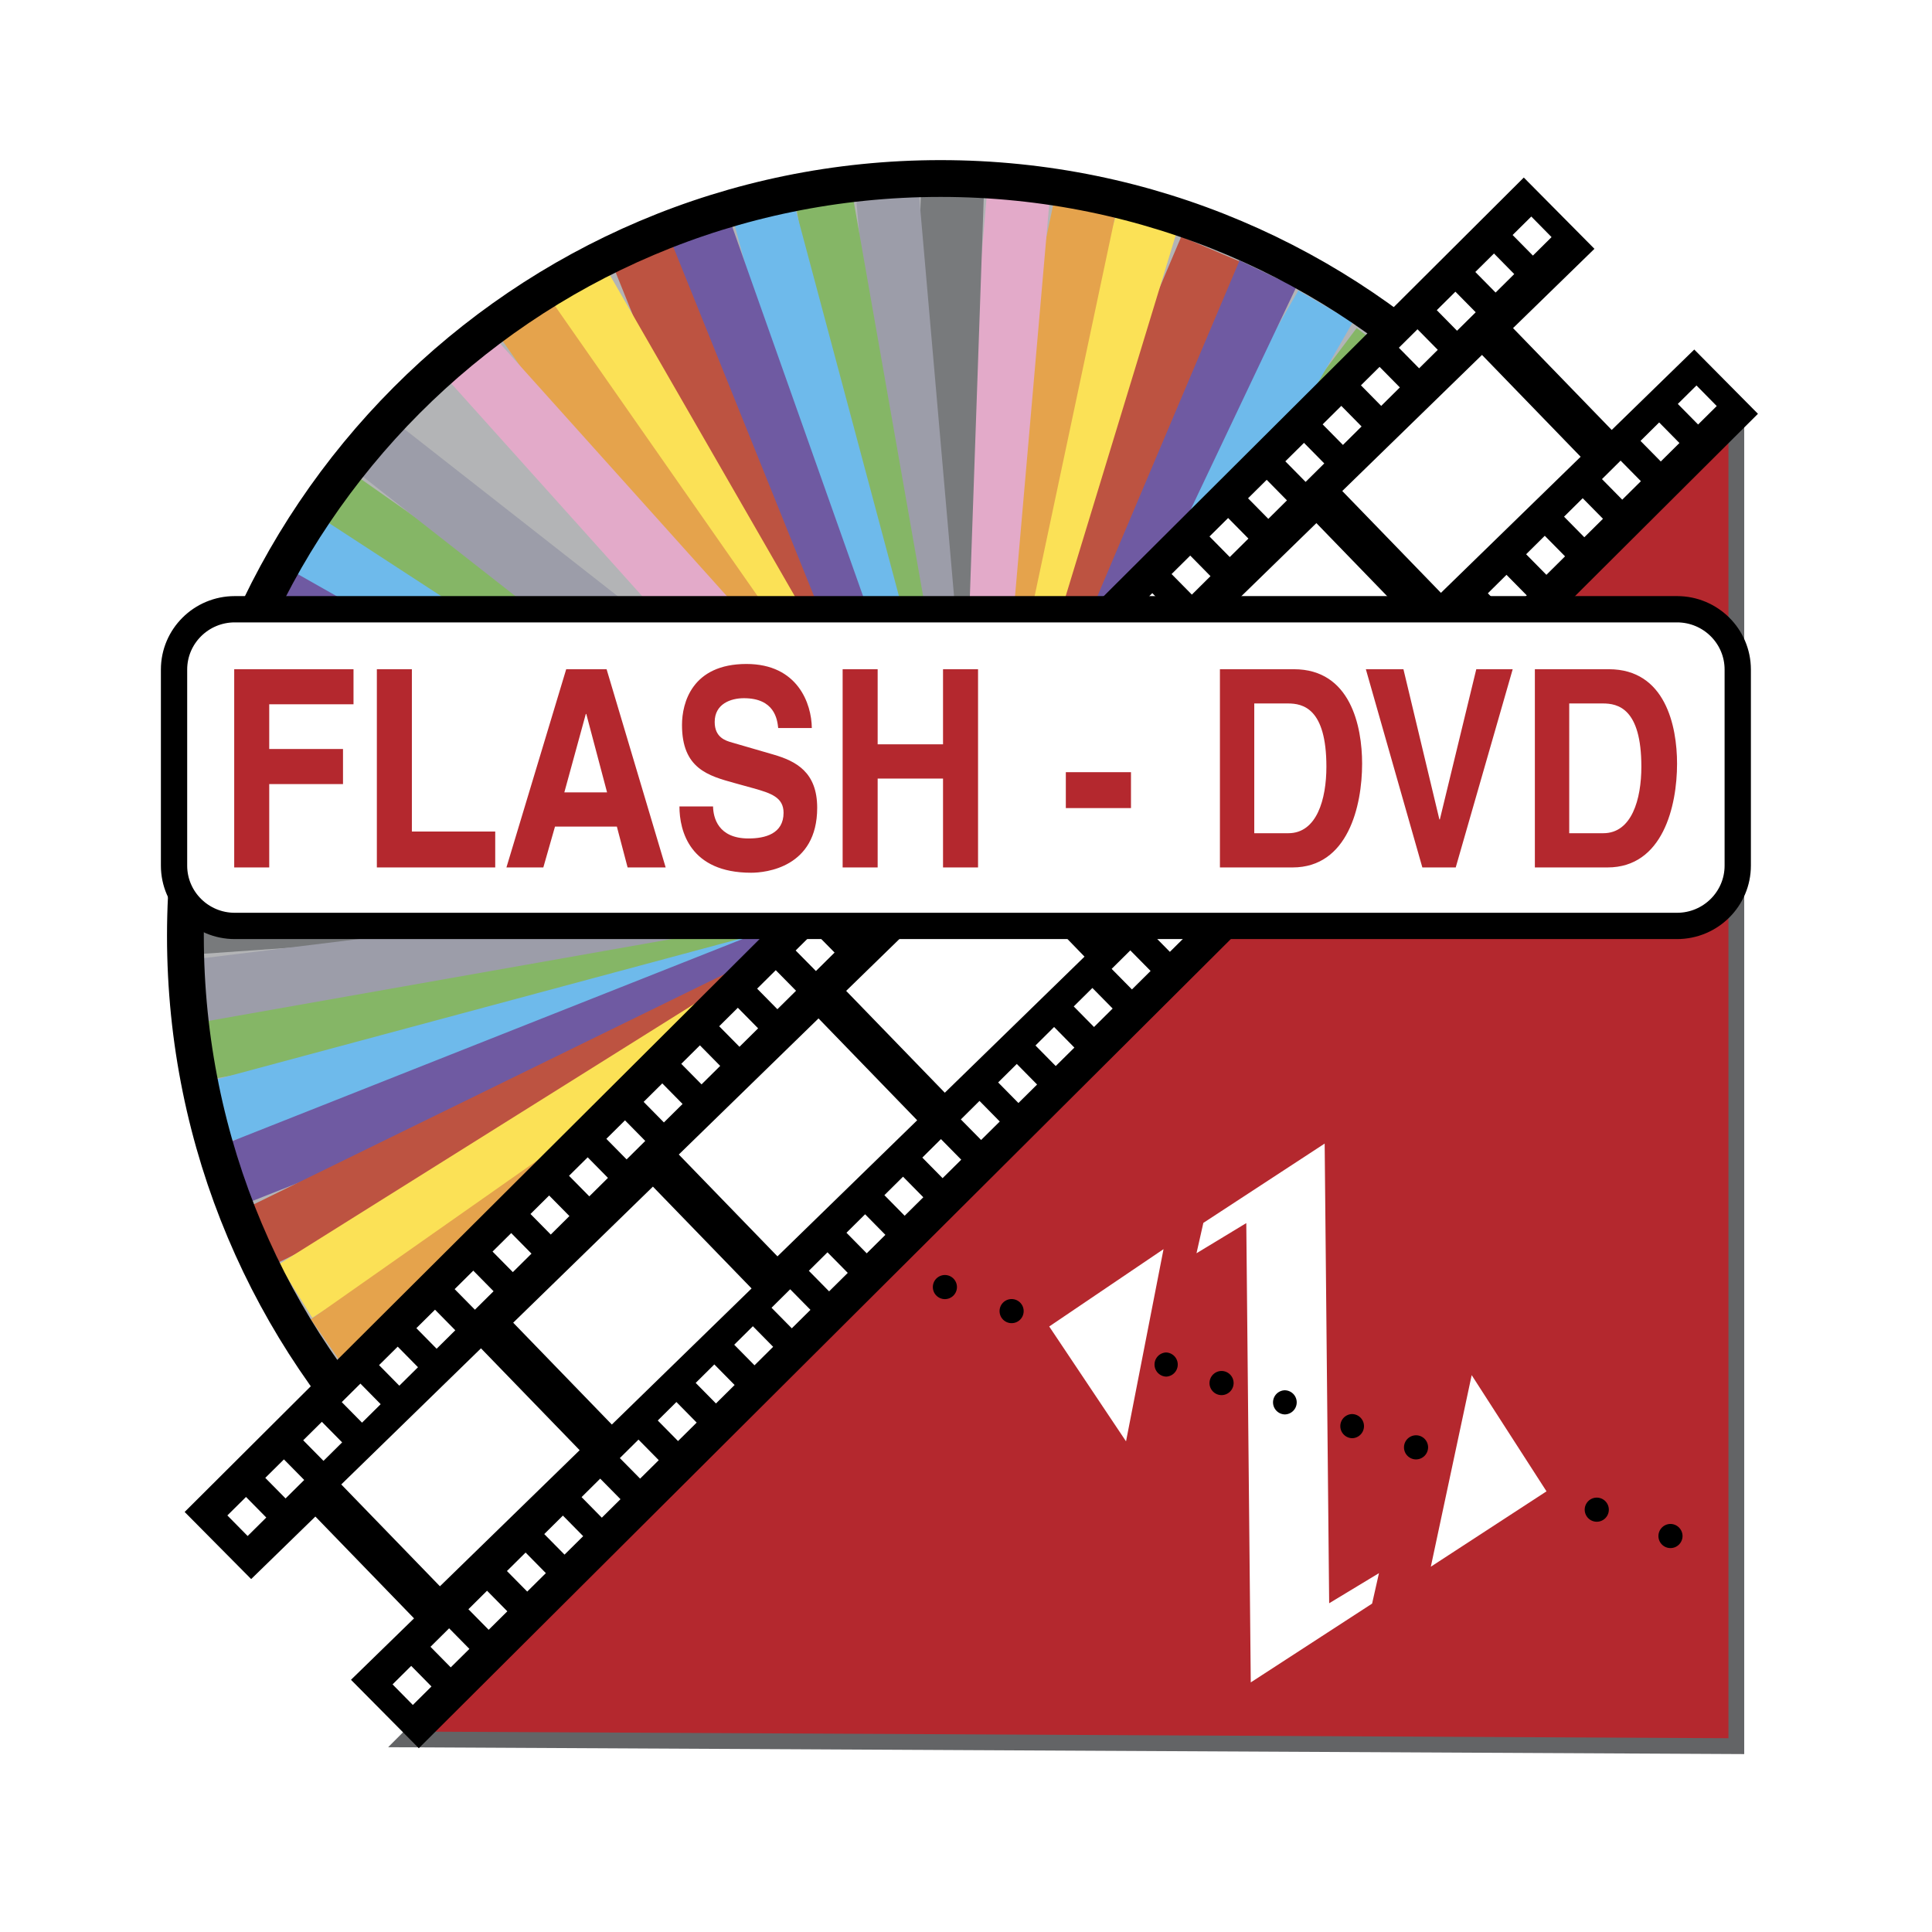 <svg xmlns="http://www.w3.org/2000/svg" width="2500" height="2500" viewBox="0 0 192.756 192.756"><path fill-rule="evenodd" clip-rule="evenodd" fill="#fff" d="M0 0h192.756v192.756H0V0z"/><path d="M169.186 93.361c0 41.725-33.732 75.551-75.343 75.551-41.611 0-75.344-33.826-75.344-75.551 0-41.726 33.732-75.55 75.344-75.55 41.61 0 75.343 33.825 75.343 75.55z" fill-rule="evenodd" clip-rule="evenodd" fill="#b3b4b6"/><path fill-rule="evenodd" clip-rule="evenodd" fill="#9c9da9" d="M139.934 36.171l-44.989 50.1 4.666 4.213 44.989-50.1-4.666-4.213z"/><path fill-rule="evenodd" clip-rule="evenodd" fill="#85b666" d="M95.866 94.867l44.085-58.661-4.597-3.474L91.27 91.394l4.596 3.473z"/><path fill-rule="evenodd" clip-rule="evenodd" fill="#6ebaeb" d="M129.535 28.985L93.565 91.46l5.437 3.148 35.973-62.475-5.44-3.148z"/><path fill-rule="evenodd" clip-rule="evenodd" fill="#6f5aa2" d="M123.643 25.971L93.124 90.28l5.669 2.705 30.519-64.308-5.669-2.706z"/><path fill-rule="evenodd" clip-rule="evenodd" fill="#bd5341" d="M117.855 23.602l-26.27 62.059 5.78 2.46 26.272-62.059-5.782-2.46z"/><path fill-rule="evenodd" clip-rule="evenodd" fill="#fbe156" d="M111.365 21.411L91.708 85.882l6.005 1.841 19.656-64.472-6.004-1.84z"/><path fill-rule="evenodd" clip-rule="evenodd" fill="#e5a34c" d="M105.154 20.082L91.175 86.026l6.143 1.309 13.979-65.945-6.143-1.308z"/><path fill-rule="evenodd" clip-rule="evenodd" fill="#e3aac9" d="M98.463 19.392l-5.859 67.161 6.255.549 5.86-67.161-6.256-.549z"/><path fill-rule="evenodd" clip-rule="evenodd" fill="#787a7c" d="M91.878 19.427l-2.346 67.377 6.274.219 2.346-67.377-6.274-.219z"/><path fill-rule="evenodd" clip-rule="evenodd" fill="#9c9da9" d="M85.431 19.919L91.29 87.08l6.255-.549-5.859-67.16-6.255.548z"/><path fill-rule="evenodd" clip-rule="evenodd" fill="#85b666" d="M97.803 91.909L85.084 19.573l-5.667 1.003 12.719 72.335 5.667-1.002z"/><path fill-rule="evenodd" clip-rule="evenodd" fill="#85b666" d="M95.409 89.503L35.407 47.372 32.105 52.1l60.003 42.13 3.301-4.727z"/><path fill-rule="evenodd" clip-rule="evenodd" fill="#6ebaeb" d="M73.128 21.822l18.62 69.682 6.064-1.629-18.619-69.682-6.065 1.629z"/><path fill-rule="evenodd" clip-rule="evenodd" fill="#6ebaeb" d="M29.002 57.207l60.336 39.289 3.419-5.28-60.335-39.29-3.42 5.281z"/><path fill-rule="evenodd" clip-rule="evenodd" fill="#6f5aa2" d="M66.835 23.871l23.768 67.111 5.917-2.107-23.769-67.111-5.916 2.107zM26.32 62.593l61.847 35.014 3.087-5.482-61.847-35.014-3.087 5.482z"/><path fill-rule="evenodd" clip-rule="evenodd" fill="#bd5341" d="M61.073 26.298l25.186 62.509 5.822-2.358-25.187-62.51-5.821 2.359z"/><path fill-rule="evenodd" clip-rule="evenodd" fill="#bd5341" d="M23.738 68.66l61.889 26.342 2.454-5.795-61.89-26.343-2.453 5.796z"/><path fill-rule="evenodd" clip-rule="evenodd" fill="#fbe156" d="M21.938 73.511l63.179 23.057 2.147-5.915-63.179-23.059-2.147 5.917zM54.957 29.804l33.616 58.385 5.438-3.148-33.617-58.385-5.437 3.148z"/><path fill-rule="evenodd" clip-rule="evenodd" fill="#e5a34c" d="M20.533 80.333l64.942 17.448L87.1 91.7 22.157 74.251l-1.624 6.082z"/><path fill-rule="evenodd" clip-rule="evenodd" fill="#e3aac9" d="M19.53 87.788l66.978 5.876.548-6.272-66.978-5.876-.548 6.272z"/><path fill-rule="evenodd" clip-rule="evenodd" fill="#787a7c" d="M19.978 95.181l67.068-4.703-.437-6.281L19.54 88.9l.438 6.281z"/><path fill-rule="evenodd" clip-rule="evenodd" fill="#9c9da9" d="M20.571 101.906l66.732-8.217-.765-6.248-66.732 8.216.765 6.249z"/><path fill-rule="evenodd" clip-rule="evenodd" fill="#85b666" d="M21.454 107.602l72.137-12.756-.999-5.683-72.138 12.755 1 5.684z"/><path fill-rule="evenodd" clip-rule="evenodd" fill="#6ebaeb" d="M22.907 113.857l69.492-18.67-1.626-6.081-69.49 18.669 1.624 6.082z"/><path fill-rule="evenodd" clip-rule="evenodd" fill="#6f5aa2" d="M88.832 87.846l-66.06 26.16 2.308 5.857 66.058-26.161-2.306-5.856z"/><path fill-rule="evenodd" clip-rule="evenodd" fill="#bd5341" d="M27.855 125.92l60.43-29.553-2.753-5.659-60.429 29.554 2.752 5.658z"/><path fill-rule="evenodd" clip-rule="evenodd" fill="#fbe156" d="M31.157 131.469l57.017-35.724-3.327-5.34-57.017 35.726 3.327 5.338z"/><path fill-rule="evenodd" clip-rule="evenodd" fill="#e5a34c" d="M34.62 136.785l55.074-38.668-3.6-5.158-55.076 38.67 3.602 5.156zM49.752 33.452l38.564 55.225 5.142-3.61-38.562-55.226-5.144 3.611z"/><path fill-rule="evenodd" clip-rule="evenodd" fill="#9c9da9" d="M35.858 47.282l52.979 41.507 3.867-4.961-52.98-41.507-3.866 4.961z"/><path fill-rule="evenodd" clip-rule="evenodd" fill="#e3aac9" d="M44.686 37.888L89.673 87.99l4.666-4.213-44.986-50.101-4.667 4.212z"/><path d="M169.186 93.361c0 41.725-33.732 75.551-75.343 75.551-41.611 0-75.344-33.826-75.344-75.551 0-41.726 33.732-75.55 75.344-75.55 41.61 0 75.343 33.825 75.343 75.55" fill="none" stroke="#000" stroke-width="3.672" stroke-miterlimit="2.613"/><path fill-rule="evenodd" clip-rule="evenodd" fill="#b4282e" stroke="#636466" stroke-width="1.574" stroke-miterlimit="2.613" d="M173.234 40.577v133.638l-132.623-.672L173.234 40.577z"/><path fill-rule="evenodd" clip-rule="evenodd" fill="#fff" d="M120.059 122.008l12.103-7.914.449 45.863 4.969-3.004-.685 3.039-12.106 7.862-.447-45.825-4.967 3.008.684-3.029zM104.68 132.344l11.406-7.717-3.742 19.178-7.664-11.461zM154.295 148.791l-11.541 7.52 4.076-19.114 7.465 11.594z"/><path d="M94.285 129.613a1.202 1.202 0 1 0-1.214-1.189 1.2 1.2 0 0 0 1.214 1.189zM100.943 132.012a1.2 1.2 0 0 0 1.188-1.215 1.202 1.202 0 1 0-1.188 1.215zM116.359 137.346a1.206 1.206 0 0 0-.026-2.41 1.206 1.206 0 0 0 .026 2.41zM121.887 139.191a1.207 1.207 0 0 0 1.191-1.217 1.207 1.207 0 0 0-1.217-1.191 1.209 1.209 0 0 0-1.188 1.217 1.202 1.202 0 0 0 1.214 1.191zM128.182 141.117a1.203 1.203 0 1 0-.026-2.408 1.205 1.205 0 0 0 .026 2.408zM134.896 143.49a1.204 1.204 0 1 0-.028-2.408 1.205 1.205 0 0 0 .028 2.408zM141.289 145.605a1.207 1.207 0 0 0 1.191-1.217 1.2 1.2 0 1 0-2.403.026 1.202 1.202 0 0 0 1.212 1.191zM159.324 151.824a1.202 1.202 0 0 0-.027-2.406 1.202 1.202 0 0 0 .027 2.406zM166.678 154.453a1.206 1.206 0 0 0 1.189-1.215 1.21 1.21 0 0 0-1.217-1.193 1.208 1.208 0 0 0-1.188 1.221 1.202 1.202 0 0 0 1.216 1.187zM175.391 41.285L41.784 174.42l-23.361-23.572L152.029 17.713l23.362 23.572z" fill-rule="evenodd" clip-rule="evenodd"/><path fill-rule="evenodd" clip-rule="evenodd" fill="#fff" d="M108.203 95.444l-13.939 13.577-9.843-10.16 13.94-13.578 9.842 10.161zM124.727 78.665l-13.94 13.577-9.842-10.16 13.938-13.579 9.844 10.162zM141.18 62.351l-13.942 13.578-9.842-10.161 13.94-13.578 9.844 10.161zM157.701 45.571l-13.939 13.578-9.844-10.161 13.941-13.578 9.842 10.161zM74.985 128.549l-13.941 13.578-9.843-10.162 13.94-13.576 9.844 10.16zM91.507 111.77l-13.939 13.578-9.844-10.16 13.94-13.581 9.843 10.163zM41.309 161.465l-13.94 13.578-9.844-10.162 13.94-13.576 9.844 10.16zM57.832 144.686l-13.94 13.578-9.844-10.16 13.94-13.581 9.844 10.163zM174.74 29.318l-13.939 13.578-9.844-10.161 13.939-13.578 9.844 10.161zM32.275 145.75l-2.024-2.053 1.861-1.843 2.023 2.052-1.86 1.844zM36.12 141.939l-2.023-2.05 1.861-1.846 2.022 2.053-1.86 1.843zM39.841 138.252l-2.023-2.053 1.862-1.844 2.023 2.053-1.862 1.844zM28.491 149.5l-2.024-2.053 1.861-1.843 2.023 2.052-1.86 1.844zM24.707 153.248l-2.023-2.053 1.86-1.843 2.023 2.052-1.86 1.844zM43.563 134.564l-2.022-2.052 1.86-1.844 2.023 2.053-1.861 1.843zM54.95 123.172l-2.023-2.053 1.861-1.844 2.023 2.051-1.861 1.846zM58.795 119.361l-2.023-2.052 1.862-1.844 2.022 2.053-1.861 1.843zM62.517 115.674l-2.022-2.053 1.861-1.844 2.022 2.053-1.861 1.844zM51.166 126.92l-2.023-2.051 1.861-1.844 2.023 2.051-1.861 1.844zM47.382 130.67l-2.022-2.053 1.86-1.844 2.023 2.053-1.861 1.844zM66.238 111.986l-2.021-2.052 1.86-1.844 2.023 2.053-1.862 1.843zM77.561 100.691l-2.022-2.052 1.859-1.844 2.024 2.053-1.861 1.843zM81.406 96.881l-2.023-2.052 1.861-1.845 2.023 2.053-1.861 1.844zM85.128 93.193l-2.023-2.052 1.861-1.844 2.022 2.053-1.86 1.843zM73.777 104.439l-2.023-2.05 1.861-1.844 2.023 2.053-1.861 1.841zM69.993 108.189l-2.023-2.05 1.862-1.846 2.022 2.053-1.861 1.843zM88.849 89.505l-2.022-2.051 1.861-1.845 2.022 2.053-1.861 1.843zM100.236 78.112l-2.023-2.053 1.861-1.843 2.024 2.052-1.862 1.844zM104.08 74.303l-2.021-2.053 1.861-1.845 2.021 2.053-1.861 1.845zM107.803 70.614l-2.022-2.053 1.862-1.843 2.021 2.053-1.861 1.843zM96.452 81.861l-2.024-2.052 1.862-1.844 2.022 2.053-1.86 1.843zM92.668 85.611l-2.022-2.052 1.86-1.844 2.023 2.052-1.861 1.844zM111.525 66.927l-2.023-2.052 1.861-1.845 2.024 2.053-1.862 1.844zM122.695 55.577l-2.023-2.053 1.859-1.843 2.024 2.052-1.86 1.844zM126.541 51.767l-2.023-2.053 1.861-1.843 2.021 2.052-1.859 1.844zM130.262 48.079l-2.024-2.053 1.862-1.843 2.023 2.052-1.861 1.844zM118.912 59.326l-2.023-2.052 1.861-1.844 2.021 2.052-1.859 1.844zM115.127 63.075l-2.022-2.052 1.86-1.844 2.023 2.053-1.861 1.843zM133.984 44.391l-2.023-2.052 1.861-1.844 2.022 2.052-1.86 1.844zM145.369 32.998l-2.021-2.053 1.859-1.843 2.025 2.052-1.863 1.844zM149.217 29.188l-2.024-2.053 1.862-1.844 2.021 2.053-1.859 1.844zM152.938 25.5l-2.024-2.053 1.863-1.844 2.022 2.053-1.861 1.844zM141.586 36.747l-2.022-2.052 1.86-1.844 2.023 2.052-1.861 1.844zM137.803 40.497l-2.022-2.053 1.86-1.843 2.023 2.052-1.861 1.844zM48.755 162.605l-2.022-2.052 1.86-1.846 2.024 2.053-1.862 1.845zM52.602 158.793l-2.024-2.051 1.861-1.844 2.022 2.053-1.859 1.842zM56.323 155.105l-2.023-2.05 1.862-1.844 2.022 2.053-1.861 1.841zM44.971 166.354l-2.022-2.053 1.861-1.844 2.023 2.053-1.862 1.844zM41.188 170.104l-2.022-2.053 1.86-1.844 2.022 2.053-1.86 1.844zM60.044 151.42l-2.021-2.053 1.859-1.844 2.024 2.051-1.862 1.846zM71.432 140.025l-2.023-2.052 1.86-1.844 2.023 2.053-1.86 1.843zM75.277 136.217l-2.024-2.053 1.862-1.846 2.022 2.053-1.86 1.846zM78.999 132.527l-2.023-2.052 1.861-1.844 2.022 2.053-1.86 1.843zM67.647 143.775l-2.022-2.052 1.861-1.844 2.022 2.053-1.861 1.843zM63.864 147.523l-2.023-2.05 1.861-1.844 2.022 2.053-1.86 1.841zM82.72 128.84l-2.022-2.053 1.86-1.844 2.024 2.053-1.862 1.844zM94.042 117.545l-2.022-2.051 1.859-1.846 2.024 2.055-1.861 1.842zM97.887 113.736l-2.023-2.052 1.861-1.846 2.023 2.055-1.861 1.843zM101.609 110.047l-2.023-2.053 1.861-1.844 2.024 2.053-1.862 1.844zM90.258 121.295l-2.022-2.053 1.86-1.844 2.023 2.053-1.861 1.844zM86.474 125.045l-2.022-2.053 1.86-1.844 2.022 2.053-1.86 1.844zM105.33 106.359l-2.021-2.05 1.859-1.846 2.023 2.055-1.861 1.841zM116.719 94.966l-2.024-2.052 1.862-1.843 2.021 2.052-1.859 1.843zM120.562 91.157l-2.023-2.053 1.861-1.845 2.024 2.053-1.862 1.845zM124.285 87.468l-2.023-2.051 1.861-1.845 2.023 2.053-1.861 1.843zM112.934 98.717l-2.024-2.053 1.861-1.844 2.024 2.051-1.861 1.846zM109.15 102.465l-2.023-2.053 1.861-1.842 2.022 2.051-1.86 1.844zM128.006 83.781l-2.022-2.052 1.862-1.844 2.021 2.053-1.861 1.843zM139.176 72.431l-2.022-2.052 1.86-1.843 2.023 2.051-1.861 1.844zM143.021 68.621l-2.023-2.052 1.861-1.844 2.024 2.053-1.862 1.843zM146.744 64.933l-2.023-2.052 1.861-1.843 2.022 2.052-1.86 1.843zM135.393 76.18l-2.024-2.052 1.861-1.843 2.024 2.052-1.861 1.843zM131.609 79.93l-2.023-2.053 1.859-1.844 2.024 2.053-1.86 1.844zM150.465 61.246l-2.022-2.053 1.86-1.843 2.023 2.052-1.861 1.844zM161.852 49.853L159.83 47.8l1.859-1.844 2.024 2.052-1.861 1.845zM165.697 46.042l-2.023-2.053 1.861-1.843 2.022 2.053-1.86 1.843zM169.42 42.354l-2.024-2.053 1.862-1.843 2.021 2.053-1.859 1.843zM158.068 53.602l-2.023-2.053 1.861-1.843 2.024 2.052-1.862 1.844zM154.285 57.351l-2.023-2.053 1.861-1.843 2.022 2.052-1.86 1.844z"/><path d="M173.375 86.361c0 3.323-2.713 6.019-6.057 6.019H23.423c-3.346 0-6.059-2.696-6.059-6.019V66.802c0-3.323 2.712-6.018 6.059-6.018h143.895c3.344 0 6.057 2.695 6.057 6.018v19.559z" fill-rule="evenodd" clip-rule="evenodd" fill="#fff" stroke="#000" stroke-width="2.623" stroke-miterlimit="2.613"/><path fill-rule="evenodd" clip-rule="evenodd" fill="#b4282e" d="M26.861 78.227h7.361v-3.498h-7.361v-4.462h8.409v-3.498H23.367v19.776h3.494v-8.318zM41.093 66.769h-3.494v19.776h11.81v-3.58h-8.316V66.769zM55.372 82.469h6.173l1.072 4.077h3.797L60.52 66.769h-4.03l-5.963 19.776h3.681l1.164-4.076zm3.075-11.238h.047l2.073 7.822h-4.263l2.143-7.822zM67.788 80.458c0 2.451 1.048 6.615 7.151 6.615 1.467 0 6.592-.528 6.592-6.478 0-3.554-2.097-4.655-4.379-5.316l-4.077-1.185c-.699-.192-1.77-.523-1.77-2.065 0-1.791 1.584-2.369 2.912-2.369 3.051 0 3.331 2.093 3.424 2.975h3.354c-.023-2.424-1.398-6.39-6.522-6.39-5.428 0-6.43 3.884-6.43 6.087 0 4.352 2.609 5.068 5.312 5.812l1.793.496c1.77.496 3.028.909 3.028 2.452 0 2.093-1.84 2.562-3.494 2.562-3.052 0-3.518-2.093-3.541-3.195h-3.353v-.001zM94.086 77.676v8.869h3.494V66.769h-3.494v7.492h-6.522v-7.492H84.07v19.776h3.494v-8.869h6.522zM112.838 77.042h-6.5v3.582h6.5v-3.582zM121.713 86.545h7.244c5.52 0 6.941-6.115 6.941-10.356 0-3.746-1.164-9.42-6.803-9.42h-7.383v19.776h.001zm3.424-16.361h3.354c1.492 0 3.844.468 3.844 6.308 0 3.25-.955 6.638-3.797 6.638h-3.4V70.184h-.001zM143.654 81.753h-.047l-3.586-14.984h-3.75l5.637 19.776h3.33l5.684-19.776h-3.633l-3.635 14.984zM153.135 86.545h7.244c5.521 0 6.941-6.115 6.941-10.356 0-3.746-1.164-9.42-6.801-9.42h-7.385v19.776h.001zm3.426-16.361h3.354c1.49 0 3.844.468 3.844 6.308 0 3.25-.955 6.638-3.797 6.638h-3.4V70.184h-.001z"/></svg>